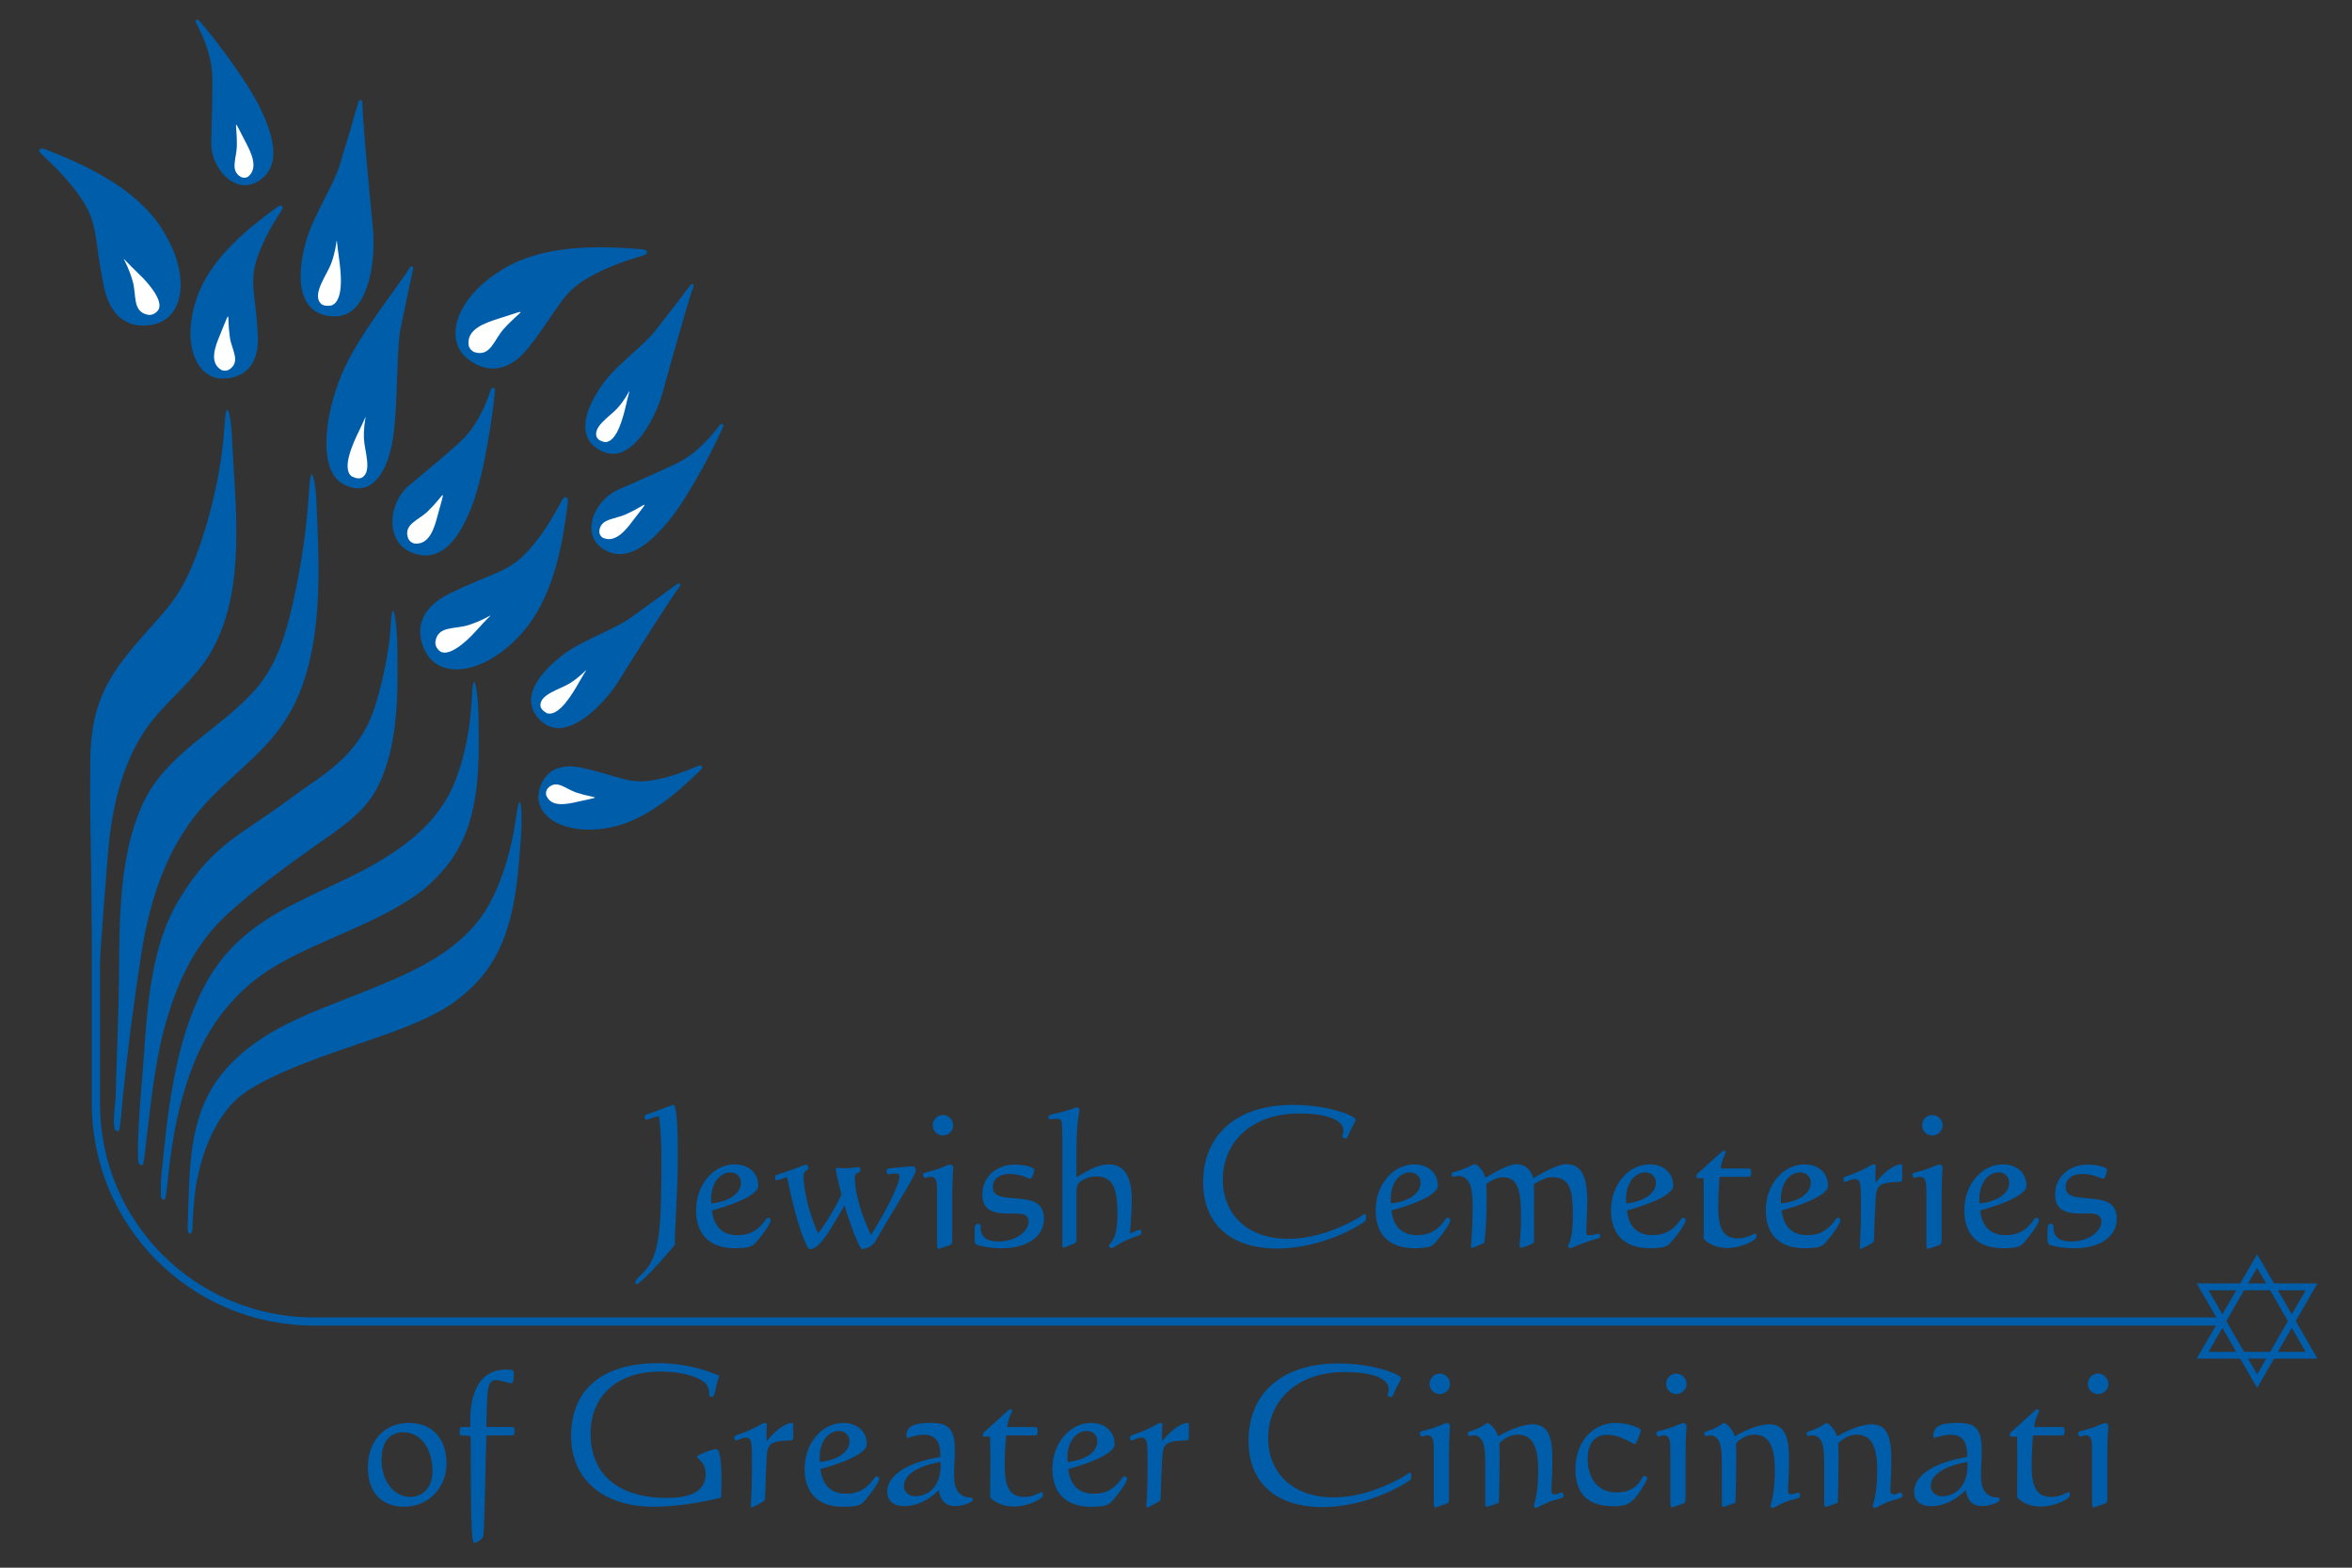 <?xml version="1.0" encoding="UTF-8"?>
<!-- Generator: Adobe Illustrator 25.3.1, SVG Export Plug-In . SVG Version: 6.00 Build 0)  -->
<svg xmlns="http://www.w3.org/2000/svg" xmlns:xlink="http://www.w3.org/1999/xlink" version="1.1" id="FINAL" x="0px" y="0px" viewBox="0 0 432 288" style="enable-background:new 0 0 432 288;" xml:space="preserve">
<rect x="0" y="0" width="432" height="288" fill="#333333" stroke="none"/>
<style type="text/css">
	.st0{fill:#005DAA;}
	.st1{fill:none;stroke:#005DAA;stroke-width:1.5;}
	.st2{fill:none;stroke:#005DAA;stroke-width:1.25;}
	.st3{fill:#005DAA;stroke:#005DAA;stroke-width:0.75;}
	.st4{fill:#FFFFFF;}
	.st5{fill:#005DAA;stroke:#005DAA;stroke-width:0.654;}
	.st6{fill:#005DAA;stroke:#005DAA;stroke-width:0.592;}
	.st7{fill:#005DAA;stroke:#005DAA;stroke-width:0.67;}
	.st8{fill:#005DAA;stroke:#005DAA;stroke-width:0.611;}
	.st9{fill:#005DAA;stroke:#005DAA;stroke-width:0.571;}
	.st10{fill:#005DAA;stroke:#005DAA;stroke-width:0.532;}
	.st11{fill:#005DAA;stroke:#005DAA;stroke-width:0.546;}
</style>
<g>
	<path class="st0" d="M116.91,235.95c-0.11,0-0.21-0.14-0.21-0.25c0-1.05,0.88-0.88,2.43-3.09c2.18-3.16,2.35-9,2.35-18.95   c0-3.69-0.1-6.54-0.46-8.61c-1.34,0.28-2.04,0.67-2.28,0.67c-0.21,0-0.35-0.25-0.35-0.63c0-0.35,0.63-0.39,2-0.91   c2.04-0.77,3.09-1.2,3.3-1.2c0.49,0,0.81,2.95,0.81,8.93c0,7.17-0.53,12.76-0.56,16.8C119.86,233.59,117.3,235.95,116.91,235.95z"></path>
	<path class="st0" d="M135.44,226.91c2.07,0,3.37-0.67,4.64-2.11c0.53-0.63,0.7-1.09,1.02-1.09c0.25,0,0.46,0.21,0.46,0.46   c0,0.39-0.77,1.79-2.53,3.87c-0.74,0.88-1.16,1.27-4.11,1.27c-4.57,0-7.07-2.53-7.07-6.96c0-4.78,3.27-8.44,7.07-8.44   c2.6,0,4.36,1.55,4.36,3.94c0,1.3-2.88,2.99-8.51,4.53C131.11,225.37,132.73,226.91,135.44,226.91z M136.1,217.28   c0-1.09-0.81-1.9-1.97-1.9c-1.9,0-3.51,1.97-3.51,4.82c0,0.1,0,0.39,0.03,0.88C134.1,220.73,136.1,219.14,136.1,217.28z"></path>
	<path class="st0" d="M148.72,229.48c-0.53,0-2.43-4.46-4.15-13.22c-0.95,0.32-1.62,0.56-2.07,0.56c-0.11,0-0.14-0.11-0.14-0.32   c0-0.77,0-0.56,1.05-0.91c3.02-0.98,4.43-1.65,4.64-1.65c0.21,0,0.42,0.25,0.42,0.63c0,0.49-0.88,0.42-0.88,1.44   c0,2.07,0.67,6.05,2.67,10.62c1.44-1.93,2.92-4.29,4.29-7.17c-0.7-2.74-1.02-4.29-1.02-4.57c0-0.32,0.07-0.35,0.32-0.35   c0.21,0,0.49,0.07,0.88,0.07c2,0,2.85-0.21,2.99-0.21c0.18,0,0.32,0.25,0.32,0.56c0,0.67-1.05,0.32-1.05,1.3   c0,2.07,0.77,6.04,2.99,10.62c3.73-5.94,5.24-9.74,5.24-10.76c0-0.42-0.32-0.53-1.05-0.53c-0.53,0-0.84,0.14-1.02,0.14   c-0.18,0-0.32-0.25-0.32-0.46c0-0.49,0.14-0.6,0.53-0.63c2.71-0.28,4.11-0.39,4.15-0.39c0.49,0,0.7,0.35,0.7,0.77   c0,0.81-2.88,5.2-7.52,13.15c-0.6,1.05-2.14,1.3-2.35,1.3c-0.35,0-1.58-2.67-3.23-8.01C152.03,226.77,150.44,229.48,148.72,229.48z   "></path>
	<path class="st0" d="M174.91,227.54c0,0.35-0.03,0.53-0.03,0.6c0,0.32-0.14,0.53-0.49,0.63c-1.2,0.42-1.97,0.67-2,0.67   c-0.28,0-0.28-0.63-0.28-1.86v-8.47c0-1.93-0.04-2.92-1.27-2.92c-0.35,0-0.67,0.21-0.88,0.21c-0.25,0-0.42-0.25-0.42-0.63   s0.74-0.39,2.18-0.84c1.65-0.53,2.53-1.02,2.81-1.02c0.21,0,0.56,0.28,0.56,0.53c0,0.28-0.18,2.04-0.18,5.34V227.54z    M175.08,206.74c0,1.09-0.88,1.86-1.9,1.86c-1.05,0-1.86-0.84-1.86-1.86c0-1.02,0.81-1.9,1.86-1.9   C174.24,204.84,175.08,205.72,175.08,206.74z"></path>
	<path class="st0" d="M179.48,228.71c-0.46-0.18-0.46-0.53-0.46-1.55v-0.49c0-1.41,0.03-1.83,0.6-1.83c0.35,0,0.49,0.14,0.49,0.39   v0.25c0,1.72,1.09,2.6,3.23,2.6c3.34,0,5.59-1.93,5.59-3.66c0-1.02-0.7-1.48-2.11-1.48h-1.76c-3.13,0-4.64-0.95-4.64-3.51   c0-3.06,2.43-5.48,5.98-5.48c2,0,3.55,0.56,3.55,0.91c0,0.63-0.39,1.69-0.7,1.69c-0.42,0-1.58-0.88-3.87-0.88   c-1.93,0-3.02,1.02-3.02,2.36c0,1.76,1.51,1.93,4.11,2.11c3.3,0.25,5.27,0.81,5.27,3.8c0,3.16-2.99,5.38-7.73,5.38   C181.59,229.3,179.9,228.88,179.48,228.71z"></path>
	<path class="st0" d="M203.66,213.91c2.81,0,4.22,2.21,4.22,6.57c0,1.23-0.11,3.27-0.32,6.15c0.88-0.42,1.48-0.7,1.93-0.7   c0.14,0,0.14,0.07,0.14,0.21v0.21c0,0.74-0.32,0.46-2.32,1.3c-1.93,0.84-2.92,1.65-3.09,1.65c-0.32,0-0.56-0.28-0.56-0.49   c0-0.28,1.58-0.84,1.58-5.52c0-4.64-0.6-7.17-3.9-7.17c-1.19,0-2.35,0.46-3.16,1.16c-0.42,0.39-0.46,1.05-0.46,2.11v8.37   c0,0.56-0.21,0.6-0.7,0.81c-0.95,0.42-1.51,0.63-1.72,0.63c-0.14,0-0.18-0.21-0.18-0.6v-20.18c0-0.56-0.04-0.98-0.04-1.16   c0-1.34-0.11-1.72-0.88-1.72c-0.56,0-0.98,0.07-1.3,0.07c-0.25,0-0.32-0.04-0.32-0.28c0-0.63,0.42-0.53,1.83-0.88   c2.25-0.56,3.27-1.05,3.41-1.05c0.18,0,0.46,0.28,0.46,0.6c0,0.21-0.56,1.93-0.56,7.38v4.92   C200.04,214.82,201.9,213.91,203.66,213.91z"></path>
	<path class="st0" d="M220.99,217.18c0-8.58,6.01-14.2,16.48-14.2c6.78,0,11.53,2.11,11.53,2.67c0,0.28-0.39,0.91-0.91,1.93   c-0.49,0.98-0.6,1.58-0.95,1.58c-0.35,0-0.6-0.17-0.6-0.42c0-0.17,0.21-0.53,0.21-1.02c0-1.93-2.92-3.16-8.12-3.16   c-8.51,0-14.03,5.03-14.03,12.16c0,6.36,4.54,10.86,11.95,10.86c3.94,0,7.91-1.16,12.13-3.38c1.2-0.63,1.72-1.16,2-1.16   c0.18,0,0.21,0.17,0.21,0.46v0.28c0,0.49-0.11,0.56-0.53,0.84c-4.43,2.88-10.55,4.75-15.78,4.75   C226.02,229.37,220.99,224.87,220.99,217.18z"></path>
	<path class="st0" d="M260.25,226.91c2.07,0,3.38-0.67,4.64-2.11c0.53-0.63,0.7-1.09,1.02-1.09c0.25,0,0.46,0.21,0.46,0.46   c0,0.39-0.77,1.79-2.53,3.87c-0.74,0.88-1.16,1.27-4.11,1.27c-4.57,0-7.06-2.53-7.06-6.96c0-4.78,3.27-8.44,7.06-8.44   c2.6,0,4.36,1.55,4.36,3.94c0,1.3-2.88,2.99-8.51,4.53C255.93,225.37,257.54,226.91,260.25,226.91z M260.92,217.28   c0-1.09-0.81-1.9-1.97-1.9c-1.9,0-3.51,1.97-3.51,4.82c0,0.1,0,0.39,0.04,0.88C258.92,220.73,260.92,219.14,260.92,217.28z"></path>
	<path class="st0" d="M273.05,220.09c0,5.24-0.39,8.08-0.42,8.19c-0.04,0.14-2.14,0.98-2.25,0.98s-0.21-0.14-0.21-0.35   c0-0.28,0.32-2.67,0.32-7.45c0-3.62-0.7-5.41-2.64-5.41c-0.42,0-0.74,0.14-0.91,0.14c-0.18,0-0.32-0.21-0.32-0.56   c0-0.35,0.56-0.25,1.83-0.74c1.65-0.63,2.21-1.02,2.32-1.02c0.46,0,1.72,0.98,2.04,2.5c2.71-1.62,4.6-2.5,5.83-2.5   c1.34,0,2.64,1.02,2.99,2.6c2.88-1.76,4.92-2.6,6.08-2.6c2.71,0,3.83,2.21,3.83,6.75c0,2.46-0.18,4.36-0.18,5.7   c0,0.49,0.14,0.6,0.49,0.6c0.84,0,1.41-0.28,1.76-0.28c0.18,0,0.32,0.18,0.32,0.42c0,0.53-0.7,0.49-1.86,0.88   c-2.39,0.77-3.41,1.37-3.66,1.37c-0.18,0-0.42-0.21-0.42-0.39c0-0.18,0.91-0.95,0.91-5.62c0-4.43-0.46-7.03-3.76-7.03   c-1.13,0-2.11,0.49-3.41,1.27c0.03,0.56,0.03,1.09,0.03,1.55v9c0,0.53-2.35,1.16-2.5,1.16c-0.11,0-0.14-0.11-0.14-0.35   c0-0.49,0.25-2.32,0.25-5.41c0-4.6-0.49-7.21-3.3-7.21c-0.95,0-1.97,0.42-3.09,1.23C273.05,218.37,273.05,219.21,273.05,220.09z"></path>
	<path class="st0" d="M303.49,226.91c2.07,0,3.37-0.67,4.64-2.11c0.53-0.63,0.7-1.09,1.02-1.09c0.25,0,0.46,0.21,0.46,0.46   c0,0.39-0.77,1.79-2.53,3.87c-0.74,0.88-1.16,1.27-4.11,1.27c-4.57,0-7.07-2.53-7.07-6.96c0-4.78,3.27-8.44,7.07-8.44   c2.6,0,4.36,1.55,4.36,3.94c0,1.3-2.88,2.99-8.51,4.53C299.16,225.37,300.78,226.91,303.49,226.91z M304.15,217.28   c0-1.09-0.81-1.9-1.97-1.9c-1.9,0-3.52,1.97-3.52,4.82c0,0.1,0,0.39,0.04,0.88C302.15,220.73,304.15,219.14,304.15,217.28z"></path>
	<path class="st0" d="M312.94,221.29c0-0.49,0-2.11-0.03-4.85h-0.98c-0.28,0-0.35-0.04-0.35-0.35c0-0.42,0.18-0.46,0.46-0.7   l3.97-3.58c0.25-0.25,0.42-0.42,0.63-0.42c0.14,0,0.32,0.14,0.32,0.32c0,0.25-0.7,1.16-0.91,2.95h5.17c0.32,0,0.42,0.21,0.42,0.77   c0,0.77-0.11,0.77-0.91,0.77h-4.89c-0.17,2.18-0.25,4.08-0.25,5.62c0,3.76,0.88,5.69,3.62,5.69c1.69,0,2.78-0.88,3.23-0.88   c0.11,0,0.18,0.14,0.18,0.25v0.25c0,0.88-3.06,2.14-5.34,2.14c-1.79,0-3.41-0.63-4.36-1.69   C312.94,224.52,312.94,222.41,312.94,221.29z"></path>
	<path class="st0" d="M331.92,226.91c2.07,0,3.38-0.67,4.64-2.11c0.53-0.63,0.7-1.09,1.02-1.09c0.25,0,0.46,0.21,0.46,0.46   c0,0.39-0.77,1.79-2.53,3.87c-0.74,0.88-1.16,1.27-4.11,1.27c-4.57,0-7.07-2.53-7.07-6.96c0-4.78,3.27-8.44,7.07-8.44   c2.6,0,4.36,1.55,4.36,3.94c0,1.3-2.88,2.99-8.51,4.53C327.6,225.37,329.21,226.91,331.92,226.91z M332.59,217.28   c0-1.09-0.81-1.9-1.97-1.9c-1.9,0-3.52,1.97-3.52,4.82c0,0.1,0,0.39,0.04,0.88C330.59,220.73,332.59,219.14,332.59,217.28z"></path>
	<path class="st0" d="M349.07,213.91h0.14c0.14,0,0.18,0.04,0.18,0.46v1.97c0,1.02-0.11,0.7-1.79,0.84   c-2.92,0.25-2.99,1.05-3.13,3.69c-0.25,4.5-0.17,6.99-0.35,7.27c-0.11,0.21-2.18,1.3-2.39,1.3c-0.11,0-0.14,0-0.14-0.28   c0-0.25,0.21-2.32,0.21-6.89v-1.79c0-2.88-0.07-3.87-1.05-3.87c-0.91,0-1.58,0.53-1.86,0.53c-0.18,0-0.32-0.21-0.32-0.56   c0-0.42,0.56-0.46,1.72-0.91c2.36-0.91,3.55-1.76,3.76-1.76c0.32,0,0.49,0.07,0.49,0.28c0,0.18-0.07,0.67-0.07,1.48   c0,0.49,0,1.05,0.04,1.62C346.4,214.79,348.34,213.91,349.07,213.91z"></path>
	<path class="st0" d="M356.63,227.54c0,0.35-0.04,0.53-0.04,0.6c0,0.32-0.14,0.53-0.49,0.63c-1.19,0.42-1.97,0.67-2,0.67   c-0.28,0-0.28-0.63-0.28-1.86v-8.47c0-1.93-0.04-2.92-1.27-2.92c-0.35,0-0.67,0.21-0.88,0.21c-0.25,0-0.42-0.25-0.42-0.63   s0.74-0.39,2.18-0.84c1.65-0.53,2.53-1.02,2.81-1.02c0.21,0,0.56,0.28,0.56,0.53c0,0.28-0.18,2.04-0.18,5.34V227.54z    M356.81,206.74c0,1.09-0.88,1.86-1.9,1.86c-1.05,0-1.86-0.84-1.86-1.86c0-1.02,0.81-1.9,1.86-1.9   C355.96,204.84,356.81,205.72,356.81,206.74z"></path>
	<path class="st0" d="M368.37,226.91c2.07,0,3.38-0.67,4.64-2.11c0.53-0.63,0.7-1.09,1.02-1.09c0.25,0,0.46,0.21,0.46,0.46   c0,0.39-0.77,1.79-2.53,3.87c-0.74,0.88-1.16,1.27-4.11,1.27c-4.57,0-7.06-2.53-7.06-6.96c0-4.78,3.27-8.44,7.06-8.44   c2.6,0,4.36,1.55,4.36,3.94c0,1.3-2.88,2.99-8.51,4.53C364.05,225.37,365.66,226.91,368.37,226.91z M369.04,217.28   c0-1.09-0.81-1.9-1.97-1.9c-1.9,0-3.51,1.97-3.51,4.82c0,0.1,0,0.39,0.04,0.88C367.04,220.73,369.04,219.14,369.04,217.28z"></path>
	<path class="st0" d="M376.53,228.71c-0.46-0.18-0.46-0.53-0.46-1.55v-0.49c0-1.41,0.04-1.83,0.6-1.83c0.35,0,0.49,0.14,0.49,0.39   v0.25c0,1.72,1.09,2.6,3.23,2.6c3.34,0,5.59-1.93,5.59-3.66c0-1.02-0.7-1.48-2.11-1.48h-1.76c-3.13,0-4.64-0.95-4.64-3.51   c0-3.06,2.42-5.48,5.98-5.48c2,0,3.55,0.56,3.55,0.91c0,0.63-0.39,1.69-0.7,1.69c-0.42,0-1.58-0.88-3.87-0.88   c-1.93,0-3.02,1.02-3.02,2.36c0,1.76,1.51,1.93,4.11,2.11c3.3,0.25,5.27,0.81,5.27,3.8c0,3.16-2.99,5.38-7.73,5.38   C378.63,229.3,376.95,228.88,376.53,228.71z"></path>
	<path class="st0" d="M82.01,268.86c0,4.53-3.37,7.94-7.8,7.94c-4.11,0-6.64-2.64-6.64-7.17c0-5.03,3.13-8.23,7.52-8.23   C79.37,261.41,82.01,264.25,82.01,268.86z M70.09,268.26c0,4.01,2.43,6.75,5.24,6.75c2.39,0,4.11-1.83,4.11-4.75   c0-4.25-2.29-7.14-5.34-7.14C71.53,263.13,70.09,264.89,70.09,268.26z"></path>
	<path class="st0" d="M88.76,282.18c-0.14,0.63-1.2,1.27-1.69,1.27c-0.53,0-0.6-6.19-0.6-18.91c0-0.63-0.07-0.81-0.81-0.81h-0.46   c-0.7,0-0.77-0.07-0.77-0.46v-0.56c0-0.35,0.14-0.56,0.39-0.56h1.58c0-0.35-0.04-0.7-0.04-1.05c0-6.26,2.46-9.49,6.47-9.49   c1.44,0,1.55,0.11,1.55,0.63c0,1.41-0.1,1.86-0.56,1.86c-0.53,0-1.76-0.56-2.81-0.56c-1.69,0-1.51,2.6-1.69,8.61h4.36   c0.77,0,0.81,0,0.81,0.74c0,0.81-0.04,0.81-0.98,0.81h-4.18C89.04,275.26,88.93,281.44,88.76,282.18z"></path>
	<path class="st0" d="M120.08,276.8c-9.46,0-15.18-5.13-15.18-13.01c0-8.4,5.62-13.36,15.92-13.36c4.15,0,8.15,0.88,11.28,2.32   c-0.91,2.78-0.7,3.87-1.41,3.87c-0.77,0-0.11-0.95-0.84-2.14c-0.81-1.27-3.97-2.5-8.58-2.5c-7.94,0-12.79,4.46-12.79,11.42   c0,7.42,5.03,11.78,14.02,11.78c4.78,0,7.1-1.44,7.1-4.43c0-2.21-1.58-2.74-1.58-3.16c0-0.25,2.64-1.37,3.55-1.37   c0.6,0,0.95,1.93,0.95,5.83c0,1.23-0.04,2.29-0.07,3.09C127.91,276.21,123.8,276.8,120.08,276.8z"></path>
	<path class="st0" d="M145.38,261.41h0.14c0.14,0,0.18,0.04,0.18,0.46v1.97c0,1.02-0.11,0.7-1.79,0.84   c-2.92,0.25-2.99,1.05-3.13,3.69c-0.25,4.5-0.18,6.99-0.35,7.27c-0.11,0.21-2.18,1.3-2.39,1.3c-0.11,0-0.14,0-0.14-0.28   c0-0.25,0.21-2.32,0.21-6.89v-1.79c0-2.88-0.07-3.87-1.05-3.87c-0.91,0-1.58,0.53-1.86,0.53c-0.18,0-0.32-0.21-0.32-0.56   c0-0.42,0.56-0.46,1.72-0.91c2.35-0.91,3.55-1.76,3.76-1.76c0.32,0,0.49,0.07,0.49,0.28c0,0.18-0.07,0.67-0.07,1.48   c0,0.49,0,1.05,0.04,1.62C142.71,262.29,144.65,261.41,145.38,261.41z"></path>
	<path class="st0" d="M155.37,274.41c2.07,0,3.37-0.67,4.64-2.11c0.53-0.63,0.7-1.09,1.02-1.09c0.25,0,0.46,0.21,0.46,0.46   c0,0.39-0.77,1.79-2.53,3.87c-0.74,0.88-1.16,1.27-4.11,1.27c-4.57,0-7.07-2.53-7.07-6.96c0-4.78,3.27-8.44,7.07-8.44   c2.6,0,4.36,1.55,4.36,3.94c0,1.3-2.88,2.99-8.51,4.53C151.04,272.87,152.66,274.41,155.37,274.41z M156.03,264.78   c0-1.09-0.81-1.9-1.97-1.9c-1.9,0-3.51,1.97-3.51,4.82c0,0.1,0,0.39,0.04,0.88C154.03,268.23,156.03,266.64,156.03,264.78z"></path>
	<path class="st0" d="M166.12,276.7c-2,0-3.16-0.98-3.16-2.64c0-2.88,3.34-5.34,9.74-6.4v-0.39c0-2.5-0.95-3.69-2.95-3.69   c-1.62,0-2.64,0.56-3.13,0.56c-0.11,0-0.14-0.11-0.14-0.28c0-1.9,1.37-2.46,4.6-2.46c3.48,0,4.29,1.51,4.29,5.1   c0,1.72-0.14,3.2-0.14,4.46c0,2.07,0.46,3.3,1.76,3.9c1.02,0.46,1.69-0.04,1.69,0.7c0,0.42-1.83,1.12-3.23,1.12   c-1.76,0-2.74-0.98-3.02-2.95C170.59,275.64,168.27,276.7,166.12,276.7z M166.02,272.97c0,1.12,0.84,1.9,2.11,1.9   c2.46,0,4.64-1.9,4.64-5.62c0-0.21-0.03-0.42-0.03-0.67C168.37,269.32,166.02,271.07,166.02,272.97z"></path>
	<path class="st0" d="M181.9,268.79c0-0.49,0-2.11-0.04-4.85h-0.98c-0.28,0-0.35-0.04-0.35-0.35c0-0.42,0.18-0.46,0.46-0.7   l3.97-3.58c0.25-0.25,0.42-0.42,0.63-0.42c0.14,0,0.32,0.14,0.32,0.32c0,0.25-0.7,1.16-0.91,2.95h5.17c0.32,0,0.42,0.21,0.42,0.77   c0,0.77-0.11,0.77-0.91,0.77h-4.89c-0.18,2.18-0.25,4.08-0.25,5.62c0,3.76,0.88,5.69,3.62,5.69c1.69,0,2.78-0.88,3.23-0.88   c0.11,0,0.18,0.14,0.18,0.25v0.25c0,0.88-3.06,2.14-5.34,2.14c-1.79,0-3.41-0.63-4.36-1.69C181.9,272.02,181.9,269.91,181.9,268.79   z"></path>
	<path class="st0" d="M200.88,274.41c2.07,0,3.37-0.67,4.64-2.11c0.53-0.63,0.7-1.09,1.02-1.09c0.25,0,0.46,0.21,0.46,0.46   c0,0.39-0.77,1.79-2.53,3.87c-0.74,0.88-1.16,1.27-4.11,1.27c-4.57,0-7.06-2.53-7.06-6.96c0-4.78,3.27-8.44,7.06-8.44   c2.6,0,4.36,1.55,4.36,3.94c0,1.3-2.88,2.99-8.51,4.53C196.56,272.87,198.18,274.41,200.88,274.41z M201.55,264.78   c0-1.09-0.81-1.9-1.97-1.9c-1.9,0-3.52,1.97-3.52,4.82c0,0.1,0,0.39,0.04,0.88C199.55,268.23,201.55,266.64,201.55,264.78z"></path>
	<path class="st0" d="M218.04,261.41h0.14c0.14,0,0.18,0.04,0.18,0.46v1.97c0,1.02-0.11,0.7-1.79,0.84   c-2.92,0.25-2.99,1.05-3.13,3.69c-0.25,4.5-0.18,6.99-0.35,7.27c-0.11,0.21-2.18,1.3-2.39,1.3c-0.11,0-0.14,0-0.14-0.28   c0-0.25,0.21-2.32,0.21-6.89v-1.79c0-2.88-0.07-3.87-1.05-3.87c-0.91,0-1.58,0.53-1.86,0.53c-0.18,0-0.32-0.21-0.32-0.56   c0-0.42,0.56-0.46,1.72-0.91c2.35-0.91,3.55-1.76,3.76-1.76c0.32,0,0.49,0.07,0.49,0.28c0,0.18-0.07,0.67-0.07,1.48   c0,0.49,0,1.05,0.04,1.62C215.37,262.29,217.3,261.41,218.04,261.41z"></path>
	<path class="st0" d="M229.32,264.68c0-8.58,6.01-14.2,16.48-14.2c6.78,0,11.53,2.11,11.53,2.67c0,0.28-0.39,0.91-0.91,1.93   c-0.49,0.98-0.6,1.58-0.95,1.58c-0.35,0-0.6-0.17-0.6-0.42c0-0.17,0.21-0.53,0.21-1.02c0-1.93-2.92-3.16-8.12-3.16   c-8.51,0-14.03,5.03-14.03,12.16c0,6.36,4.54,10.86,11.95,10.86c3.94,0,7.91-1.16,12.13-3.38c1.2-0.63,1.72-1.16,2-1.16   c0.18,0,0.21,0.17,0.21,0.46v0.28c0,0.49-0.11,0.56-0.53,0.84c-4.43,2.88-10.54,4.75-15.78,4.75   C234.35,276.87,229.32,272.37,229.32,264.68z"></path>
	<path class="st0" d="M266.16,275.04c0,0.35-0.04,0.53-0.04,0.6c0,0.32-0.14,0.53-0.49,0.63c-1.19,0.42-1.97,0.67-2,0.67   c-0.28,0-0.28-0.63-0.28-1.86v-8.47c0-1.93-0.04-2.92-1.27-2.92c-0.35,0-0.67,0.21-0.88,0.21c-0.25,0-0.42-0.25-0.42-0.63   s0.74-0.39,2.18-0.84c1.65-0.53,2.53-1.02,2.81-1.02c0.21,0,0.56,0.28,0.56,0.53c0,0.28-0.18,2.04-0.18,5.34V275.04z    M266.33,254.24c0,1.09-0.88,1.86-1.9,1.86c-1.05,0-1.86-0.84-1.86-1.86c0-1.02,0.81-1.9,1.86-1.9   C265.49,252.34,266.33,253.22,266.33,254.24z"></path>
	<path class="st0" d="M272.8,268.3c0-2.99-0.56-4.6-2.18-4.6c-0.28,0-0.49,0.11-0.7,0.11c-0.21,0-0.35-0.18-0.35-0.53   c0-0.28,0.53-0.32,1.41-0.67c1.55-0.63,2.07-1.2,2.21-1.2c0.32,0,1.44,0.84,2,2.46c2.71-1.62,5.06-2.21,6.29-2.21   c2.81,0,3.65,2.18,3.65,6.4c0,2.78-0.17,4.71-0.17,5.73c0,0.53,0.14,0.74,0.7,0.74c0.39,0,0.81-0.32,1.19-0.32   c0.21,0,0.32,0.25,0.32,0.56c0,0.56-0.74,0.46-2.39,1.05c-1.62,0.6-2.36,1.2-2.64,1.2c-0.25,0-0.42-0.18-0.42-0.39   c0-0.21,0.81-2,0.81-6.5c0-4.36-1.05-6.57-3.76-6.57c-1.16,0-2.36,0.56-3.37,1.58c0,0.6,0.03,1.34,0.03,2.29   c0,4.15-0.07,7.03-0.14,8.65l-2,0.7c-0.07,0.04-0.14,0.04-0.21,0.04c-0.25,0-0.28-0.25-0.28-0.63V268.3z"></path>
	<path class="st0" d="M289.36,269.91c0-4.89,3.09-8.51,7.42-8.51c2.29,0,4.6,0.98,4.6,1.34c0,0.46-0.88,2.57-1.09,2.57   c-0.42,0-2.5-1.72-5.1-1.72c-2.29,0-3.58,1.58-3.58,4.39c0,3.59,1.86,6.19,5.24,6.19c1.69,0,2.95-0.42,3.97-1.51   c0.74-0.77,0.77-1.51,1.23-1.51c0.28,0,0.49,0.21,0.49,0.46c0,0.21-0.6,1.48-1.97,3.27c-1.12,1.44-2.04,1.83-4.29,1.83   C291.67,276.7,289.36,274.41,289.36,269.91z"></path>
	<path class="st0" d="M309.6,275.04c0,0.35-0.04,0.53-0.04,0.6c0,0.32-0.14,0.53-0.49,0.63c-1.2,0.42-1.97,0.67-2,0.67   c-0.28,0-0.28-0.63-0.28-1.86v-8.47c0-1.93-0.04-2.92-1.27-2.92c-0.35,0-0.67,0.21-0.88,0.21c-0.25,0-0.42-0.25-0.42-0.63   s0.74-0.39,2.18-0.84c1.65-0.53,2.53-1.02,2.81-1.02c0.21,0,0.56,0.28,0.56,0.53c0,0.28-0.18,2.04-0.18,5.34V275.04z    M309.78,254.24c0,1.09-0.88,1.86-1.9,1.86c-1.05,0-1.86-0.84-1.86-1.86c0-1.02,0.81-1.9,1.86-1.9   C308.93,252.34,309.78,253.22,309.78,254.24z"></path>
	<path class="st0" d="M316.25,268.3c0-2.99-0.56-4.6-2.18-4.6c-0.28,0-0.49,0.11-0.7,0.11c-0.21,0-0.35-0.18-0.35-0.53   c0-0.28,0.53-0.32,1.41-0.67c1.55-0.63,2.07-1.2,2.21-1.2c0.32,0,1.44,0.84,2,2.46c2.71-1.62,5.06-2.21,6.29-2.21   c2.81,0,3.66,2.18,3.66,6.4c0,2.78-0.18,4.71-0.18,5.73c0,0.53,0.14,0.74,0.7,0.74c0.39,0,0.81-0.32,1.2-0.32   c0.21,0,0.32,0.25,0.32,0.56c0,0.56-0.74,0.46-2.39,1.05c-1.62,0.6-2.35,1.2-2.64,1.2c-0.25,0-0.42-0.18-0.42-0.39   c0-0.21,0.81-2,0.81-6.5c0-4.36-1.05-6.57-3.76-6.57c-1.16,0-2.36,0.56-3.38,1.58c0,0.6,0.04,1.34,0.04,2.29   c0,4.15-0.07,7.03-0.14,8.65l-2,0.7c-0.07,0.04-0.14,0.04-0.21,0.04c-0.25,0-0.28-0.25-0.28-0.63V268.3z"></path>
	<path class="st0" d="M335.05,268.3c0-2.99-0.56-4.6-2.18-4.6c-0.28,0-0.49,0.11-0.7,0.11c-0.21,0-0.35-0.18-0.35-0.53   c0-0.28,0.53-0.32,1.41-0.67c1.55-0.63,2.07-1.2,2.21-1.2c0.32,0,1.44,0.84,2,2.46c2.71-1.62,5.06-2.21,6.29-2.21   c2.81,0,3.66,2.18,3.66,6.4c0,2.78-0.18,4.71-0.18,5.73c0,0.53,0.14,0.74,0.7,0.74c0.39,0,0.81-0.32,1.2-0.32   c0.21,0,0.32,0.25,0.32,0.56c0,0.56-0.74,0.46-2.39,1.05c-1.62,0.6-2.36,1.2-2.64,1.2c-0.25,0-0.42-0.18-0.42-0.39   c0-0.21,0.81-2,0.81-6.5c0-4.36-1.05-6.57-3.76-6.57c-1.16,0-2.36,0.56-3.38,1.58c0,0.6,0.04,1.34,0.04,2.29   c0,4.15-0.07,7.03-0.14,8.65l-2,0.7c-0.07,0.04-0.14,0.04-0.21,0.04c-0.25,0-0.28-0.25-0.28-0.63V268.3z"></path>
	<path class="st0" d="M354.73,276.7c-2,0-3.16-0.98-3.16-2.64c0-2.88,3.34-5.34,9.74-6.4v-0.39c0-2.5-0.95-3.69-2.95-3.69   c-1.62,0-2.64,0.56-3.13,0.56c-0.11,0-0.14-0.11-0.14-0.28c0-1.9,1.37-2.46,4.61-2.46c3.48,0,4.29,1.51,4.29,5.1   c0,1.72-0.14,3.2-0.14,4.46c0,2.07,0.46,3.3,1.76,3.9c1.02,0.46,1.69-0.04,1.69,0.7c0,0.42-1.83,1.12-3.23,1.12   c-1.76,0-2.74-0.98-3.02-2.95C359.2,275.64,356.88,276.7,354.73,276.7z M354.63,272.97c0,1.12,0.84,1.9,2.11,1.9   c2.46,0,4.64-1.9,4.64-5.62c0-0.21-0.04-0.42-0.04-0.67C356.98,269.32,354.63,271.07,354.63,272.97z"></path>
	<path class="st0" d="M370.52,268.79c0-0.49,0-2.11-0.04-4.85h-0.98c-0.28,0-0.35-0.04-0.35-0.35c0-0.42,0.18-0.46,0.46-0.7   l3.97-3.58c0.25-0.25,0.42-0.42,0.63-0.42c0.14,0,0.32,0.14,0.32,0.32c0,0.25-0.7,1.16-0.91,2.95h5.17c0.32,0,0.42,0.21,0.42,0.77   c0,0.77-0.11,0.77-0.91,0.77h-4.89c-0.17,2.18-0.25,4.08-0.25,5.62c0,3.76,0.88,5.69,3.62,5.69c1.69,0,2.78-0.88,3.23-0.88   c0.11,0,0.18,0.14,0.18,0.25v0.25c0,0.88-3.06,2.14-5.34,2.14c-1.79,0-3.41-0.63-4.36-1.69   C370.52,272.02,370.52,269.91,370.52,268.79z"></path>
	<path class="st0" d="M387.07,275.04c0,0.35-0.04,0.53-0.04,0.6c0,0.32-0.14,0.53-0.49,0.63c-1.2,0.42-1.97,0.67-2,0.67   c-0.28,0-0.28-0.63-0.28-1.86v-8.47c0-1.93-0.04-2.92-1.27-2.92c-0.35,0-0.67,0.21-0.88,0.21c-0.25,0-0.42-0.25-0.42-0.63   s0.74-0.39,2.18-0.84c1.65-0.53,2.53-1.02,2.81-1.02c0.21,0,0.56,0.28,0.56,0.53c0,0.28-0.18,2.04-0.18,5.34V275.04z    M387.25,254.24c0,1.09-0.88,1.86-1.9,1.86c-1.05,0-1.86-0.84-1.86-1.86c0-1.02,0.81-1.9,1.86-1.9   C386.4,252.34,387.25,253.22,387.25,254.24z"></path>
</g>
<path class="st1" d="M408.3,242.77H57.62c-22.09,0-40-17.91-40-40v-36"></path>
<g>
	<polygon class="st2" points="404.56,248.97 414.57,231.66 424.57,248.97  "></polygon>
	<polygon class="st2" points="424.57,236.41 414.57,253.73 404.56,236.41  "></polygon>
</g>
<path class="st0" d="M25.54,213.79c-0.55-0.7,0.1-10.49,0.46-14.37c1.03-11.36,0.84-24.36,7.09-34.49  c6.27-10.16,11.02-11.31,20.77-18.63c5.24-3.93,12-7.14,15.02-16.52c1.3-4.04,2.69-10.55,2.89-14.79c0.29-6.23,1.15-0.63,1.2,3.48  c0.12,8.61,0.34,19.02-3.98,26.78c-2.45,4.4-6.91,7.15-10.9,9.99c-5.51,3.91-10.97,7.87-16,12.4c-6.4,5.76-9.6,12.89-11.86,21.04  c-2.43,8.76-3.44,23.44-3.92,25.1C26.12,214.43,25.54,213.79,25.54,213.79z"></path>
<path class="st0" d="M21.18,207.6c-0.63-0.63,0.05-5.19,0.07-6.16c0.04-2.06,0.11-4.12,0.18-6.18c0.14-3.89,0.26-7.79,0.36-11.69  c0.29-11.62-0.54-25.25,4.5-36.03c4.32-9.25,13.97-13.36,20.53-20.77c4.18-4.72,5.82-10.72,7.14-16.74c1.45-6.59,2.4-13.27,2.81-20  c0.38-6.21,1.22-0.76,1.32,1.51c0.53,12.73,1.6,28.27-5.01,39.68c-4.15,7.17-11.15,11.41-16.39,17.6  c-6.3,7.45-9.27,16.97-10.74,26.42c-1.4,8.98-2.55,18.03-3.47,27.07c-0.18,1.71-0.24,3.47-0.53,5.17  C21.83,208.16,21.18,207.6,21.18,207.6z"></path>
<path class="st0" d="M29.56,219.66c-0.04-0.21-0.06-2.25,0.07-3.52c1.13-11.35,2.28-23.9,7.66-34.51  c8.09-15.96,23.96-16.64,37.12-26.56c3.71-2.8,6.89-6.3,8.77-10.58c2.18-4.96,3.25-11.03,3.5-16.43c0.29-6.23,1.15-0.63,1.2,3.48  c0.13,9.7,0.44,20.05-6.17,27.96c-1.6,1.92-3.59,3.8-5.67,5.21c-3.91,2.66-8.25,4.64-12.56,6.55c-6.15,2.74-13.11,5.47-18.18,10.04  c-6.4,5.77-9.61,12.43-11.87,20.57c-2.43,8.76-2.58,16.58-3.06,18.24C30.27,220.5,29.73,220.63,29.56,219.66z"></path>
<path class="st0" d="M34.47,225.53c0.01-0.46,0.1-3.54,0.14-4.72c0.26-8.2,0.68-16.62,5.97-23.31c4.85-6.13,11.7-9.49,18.79-12.35  c4.03-1.62,8.1-3.15,12.09-4.85c7.2-3.06,14.5-7.07,18.4-14.17c2.61-4.75,4.21-10.7,4.94-16.05c0.84-6.18,1.2-0.53,0.89,3.57  c-0.72,9.67-1.33,20.01-8.61,27.31c-1.77,1.77-3.91,3.47-6.1,4.69c-4.13,2.3-8.62,3.89-13.08,5.42  c-6.37,2.18-17.96,5.91-23.42,10.02c-4.29,3.23-7.91,10.25-8.82,19.4c-0.26,2.65-0.29,4.99-0.33,5.38  C35.21,226.89,34.43,226.99,34.47,225.53z"></path>
<path class="st0" d="M17.18,177.59c-0.05-0.42-0.33-6.45-0.39-13.85c-0.11-11.67-0.3-11.98-0.21-23.91  c0.09-11.67,4.03-16.63,10.58-24.03c4.18-4.72,6.79-7.05,10.06-17.11c2.08-6.42,3.62-13.82,4.03-20.55  c0.38-6.21,1.22-0.76,1.32,1.51c0.54,12.97,2.98,29.07-4.18,40.73c-3.25,5.29-8.63,8.93-12.04,14.22  c-4.2,6.52-5.88,14.46-6.51,22.09c-0.41,5-1.28,15.87-1.62,21.89C18.12,180.37,17.4,179.33,17.18,177.59z"></path>
<g>
	<path class="st3" d="M8.77,28c6.56,2.6,15.69,6.7,20.47,13.95c4.81,7.3,4.55,14.38,0.48,16.7c-1.59,0.9-8.39,2.7-10.24-5.94   c-1.85-8.64-0.93-11.59-4.3-16.52C10.57,29.43,5.17,26.57,8.77,28z"></path>
	<path class="st4" d="M28.76,57.3c1.76-1.43-1.21-5.03-3.18-6.9c-4.58-4.35-2.56-3.52-1.2,1.29c0.72,2.53-0.09,5.56,2.75,6.13   C28.09,58.02,28.76,57.3,28.76,57.3z"></path>
</g>
<g>
	<path class="st3" d="M117.29,46.12c-7.04-0.55-17.04-0.89-24.52,3.52c-7.53,4.44-10.42,10.91-7.78,14.79   c1.03,1.51,6.35,6.11,11.81-0.83c5.46-6.95,5.93-10,11.13-12.95C115.03,46.61,121.15,46.42,117.29,46.12z"></path>
	<path class="st4" d="M86.1,63.57c-0.55-3.1,2.99-4.25,5.58-5.07c6.03-1.89,4.16-1.76,0.82,1.95c-1.75,1.95-2.37,5.03-5.17,4.3   C86.38,64.51,86.1,63.57,86.1,63.57z"></path>
</g>
<g>
	<path class="st3" d="M103.84,92.93c-0.89,7-2.57,16.87-8.4,23.3c-5.87,6.48-12.79,8-16.05,4.63c-1.27-1.31-4.7-7.45,3.2-11.4   c7.91-3.95,10.99-3.79,14.93-8.28C102.9,95.04,104.33,89.08,103.84,92.93z"></path>
	<path class="st4" d="M80.55,119.4c1.48,1.71,4.99-1.37,6.8-3.4c4.2-4.72,3.43-2.67-1.32-1.16c-2.5,0.8-5.56,0.09-6.04,2.95   C79.81,118.76,80.55,119.4,80.55,119.4z"></path>
</g>
<g>
	<path class="st5" d="M50.67,38.63c-4.97,3.63-11.78,9.08-14.23,16.25c-2.46,7.21-0.7,13.13,3.25,14.2   c1.54,0.42,7.67,0.44,7.34-7.26c-0.33-7.7-1.75-9.98,0.01-14.88C49.46,40.23,53.4,36.63,50.67,38.63z"></path>
	<path class="st4" d="M40.7,67.99c-2.38-1.37-1.16-4.38-0.25-6.57c2.12-5.08,1.16-3.76,1.77,0.55c0.32,2.27,2.03,4.4-0.03,5.86   C41.48,68.33,40.7,67.99,40.7,67.99z"></path>
</g>
<g>
	<path class="st6" d="M128.04,141.67c-4,3.87-9.91,9.11-16.68,10.19c-6.81,1.09-11.82-1.39-12.17-5.08   c-0.13-1.43,0.79-6.91,7.6-5.44c6.81,1.48,8.63,3.1,13.28,2.28C126.42,142.5,130.24,139.54,128.04,141.67z"></path>
	<path class="st4" d="M100.31,146.05c0.86,2.33,3.73,1.71,5.82,1.23c4.86-1.11,3.54-0.45-0.22-1.66c-1.97-0.63-3.62-2.49-5.23-0.87   C100.13,145.3,100.31,146.05,100.31,146.05z"></path>
</g>
<g>
	<path class="st7" d="M90.56,71.63c-0.15,2.88-1.76,14.68-4.06,20.83c-2.18,5.8-5.32,10.79-10.62,8.8   c-4.85-1.82-4.19-8.73-0.63-11.73c3.89-3.28,6.26-5.18,9.44-8.06C89.22,77.37,90.61,70.69,90.56,71.63z"></path>
	<path class="st4" d="M76.06,99.84c2.83,0.37,3.73-2.89,4.36-5.27c1.47-5.55,1.43-3.85-1.81-0.67c-1.7,1.67-4.47,2.36-3.69,4.87   C75.2,99.63,76.06,99.84,76.06,99.84z"></path>
</g>
<g>
	<path class="st8" d="M36.29,3.94C38.08,5.86,44.84,14.47,47.52,20c2.52,5.22,3.95,10.61-0.41,13.13c-3.99,2.3-8.11-2.54-8.01-6.97   c0.11-4.85,0.24-7.74,0.21-11.82C39.26,8.52,35.71,3.3,36.29,3.94z"></path>
	<path class="st4" d="M45.57,32.46c1.98-1.65,0.54-4.46-0.53-6.5c-2.49-4.74-1.48-3.56-1.53,0.76c-0.03,2.27-1.32,4.59,0.7,5.76   C44.9,32.89,45.57,32.46,45.57,32.46z"></path>
</g>
<g>
	<path class="st8" d="M132.55,78.23c-0.98,2.44-5.89,12.22-9.75,17c-3.65,4.51-7.92,8.1-12.05,5.23c-3.78-2.62-1.16-8.42,2.89-10.21   c4.43-1.96,7.1-3.08,10.78-4.85C129.66,82.87,132.87,77.43,132.55,78.23z"></path>
	<path class="st4" d="M110.69,98.78c2.34,1.09,4.26-1.41,5.65-3.25c3.22-4.27,2.59-2.85-1.34-1.06c-2.07,0.95-4.71,0.77-4.92,3.09   C110.02,98.36,110.69,98.78,110.69,98.78z"></path>
</g>
<g>
	<path class="st8" d="M66.25,18.91c0,2.63,1.21,15.58,1.94,23.03c0.56,5.77-0.73,15.76-6.49,15.88c-5.95,0.12-7.34-5.36-5.28-13.12   c1.24-4.69,5.05-10.31,6.25-14.22C65.95,19.82,66.25,17.88,66.25,18.91z"></path>
	<path class="st4" d="M60.91,56.1c2.42-0.89,1.65-6.61,1.33-8.88c-0.75-5.3,0.09-2.87-1.41,1.18c-0.79,2.13-3.5,5.53-1.97,7.3   C59.5,56.44,60.91,56.1,60.91,56.1z"></path>
</g>
<g>
	<path class="st9" d="M75.45,49.39c-1.17,2.16-8.57,11.26-11.81,18.11c-3.49,7.37-5.25,18.46-0.56,21.12   c4.85,2.74,7.9-1.83,8.86-8.4c0.87-5.96,0.58-15.95,1.32-19.7C75.3,50.28,75.91,48.54,75.45,49.39z"></path>
	<path class="st4" d="M64.57,87.49c-1.9-1.48,0.42-6.36,1.36-8.29c2.18-4.5,0.74-2.58,0.92,1.46c0.1,2.12,1.53,5.93-0.33,7.06   C65.73,88.19,64.57,87.49,64.57,87.49z"></path>
</g>
<g>
	<path class="st10" d="M127.09,52.65c-0.82,2.14-3.88,13.04-5.62,19.33c-1.34,4.87-5.52,12.59-10.24,10.89   c-4.88-1.76-4.29-6.65-0.19-12.32c2.48-3.42,7.33-6.81,9.52-9.61C126.56,53.29,127.42,51.81,127.09,52.65z"></path>
	<path class="st4" d="M111.13,81.22c2.25,0.03,3.4-4.86,3.85-6.81c1.05-4.54,0.97-2.3-1.52,0.52c-1.31,1.48-4.57,3.41-3.88,5.32   C109.88,81.06,111.13,81.22,111.13,81.22z"></path>
</g>
<g>
	<path class="st11" d="M124.58,107.63c-1.43,1.86-7.65,11.68-11.2,17.36c-2.75,4.39-9.12,10.75-13.26,7.7   c-4.28-3.16-2.27-7.8,3.43-12.16c3.44-2.64,9.2-4.54,12.18-6.65C123.87,108.11,125.14,106.9,124.58,107.63z"></path>
	<path class="st4" d="M100.49,131.03c2.2,0.69,4.77-3.78,5.79-5.56c2.36-4.16,1.63-1.98-1.64,0.07c-1.72,1.07-5.5,2-5.38,4.09   C99.31,130.5,100.49,131.03,100.49,131.03z"></path>
</g>
</svg>
